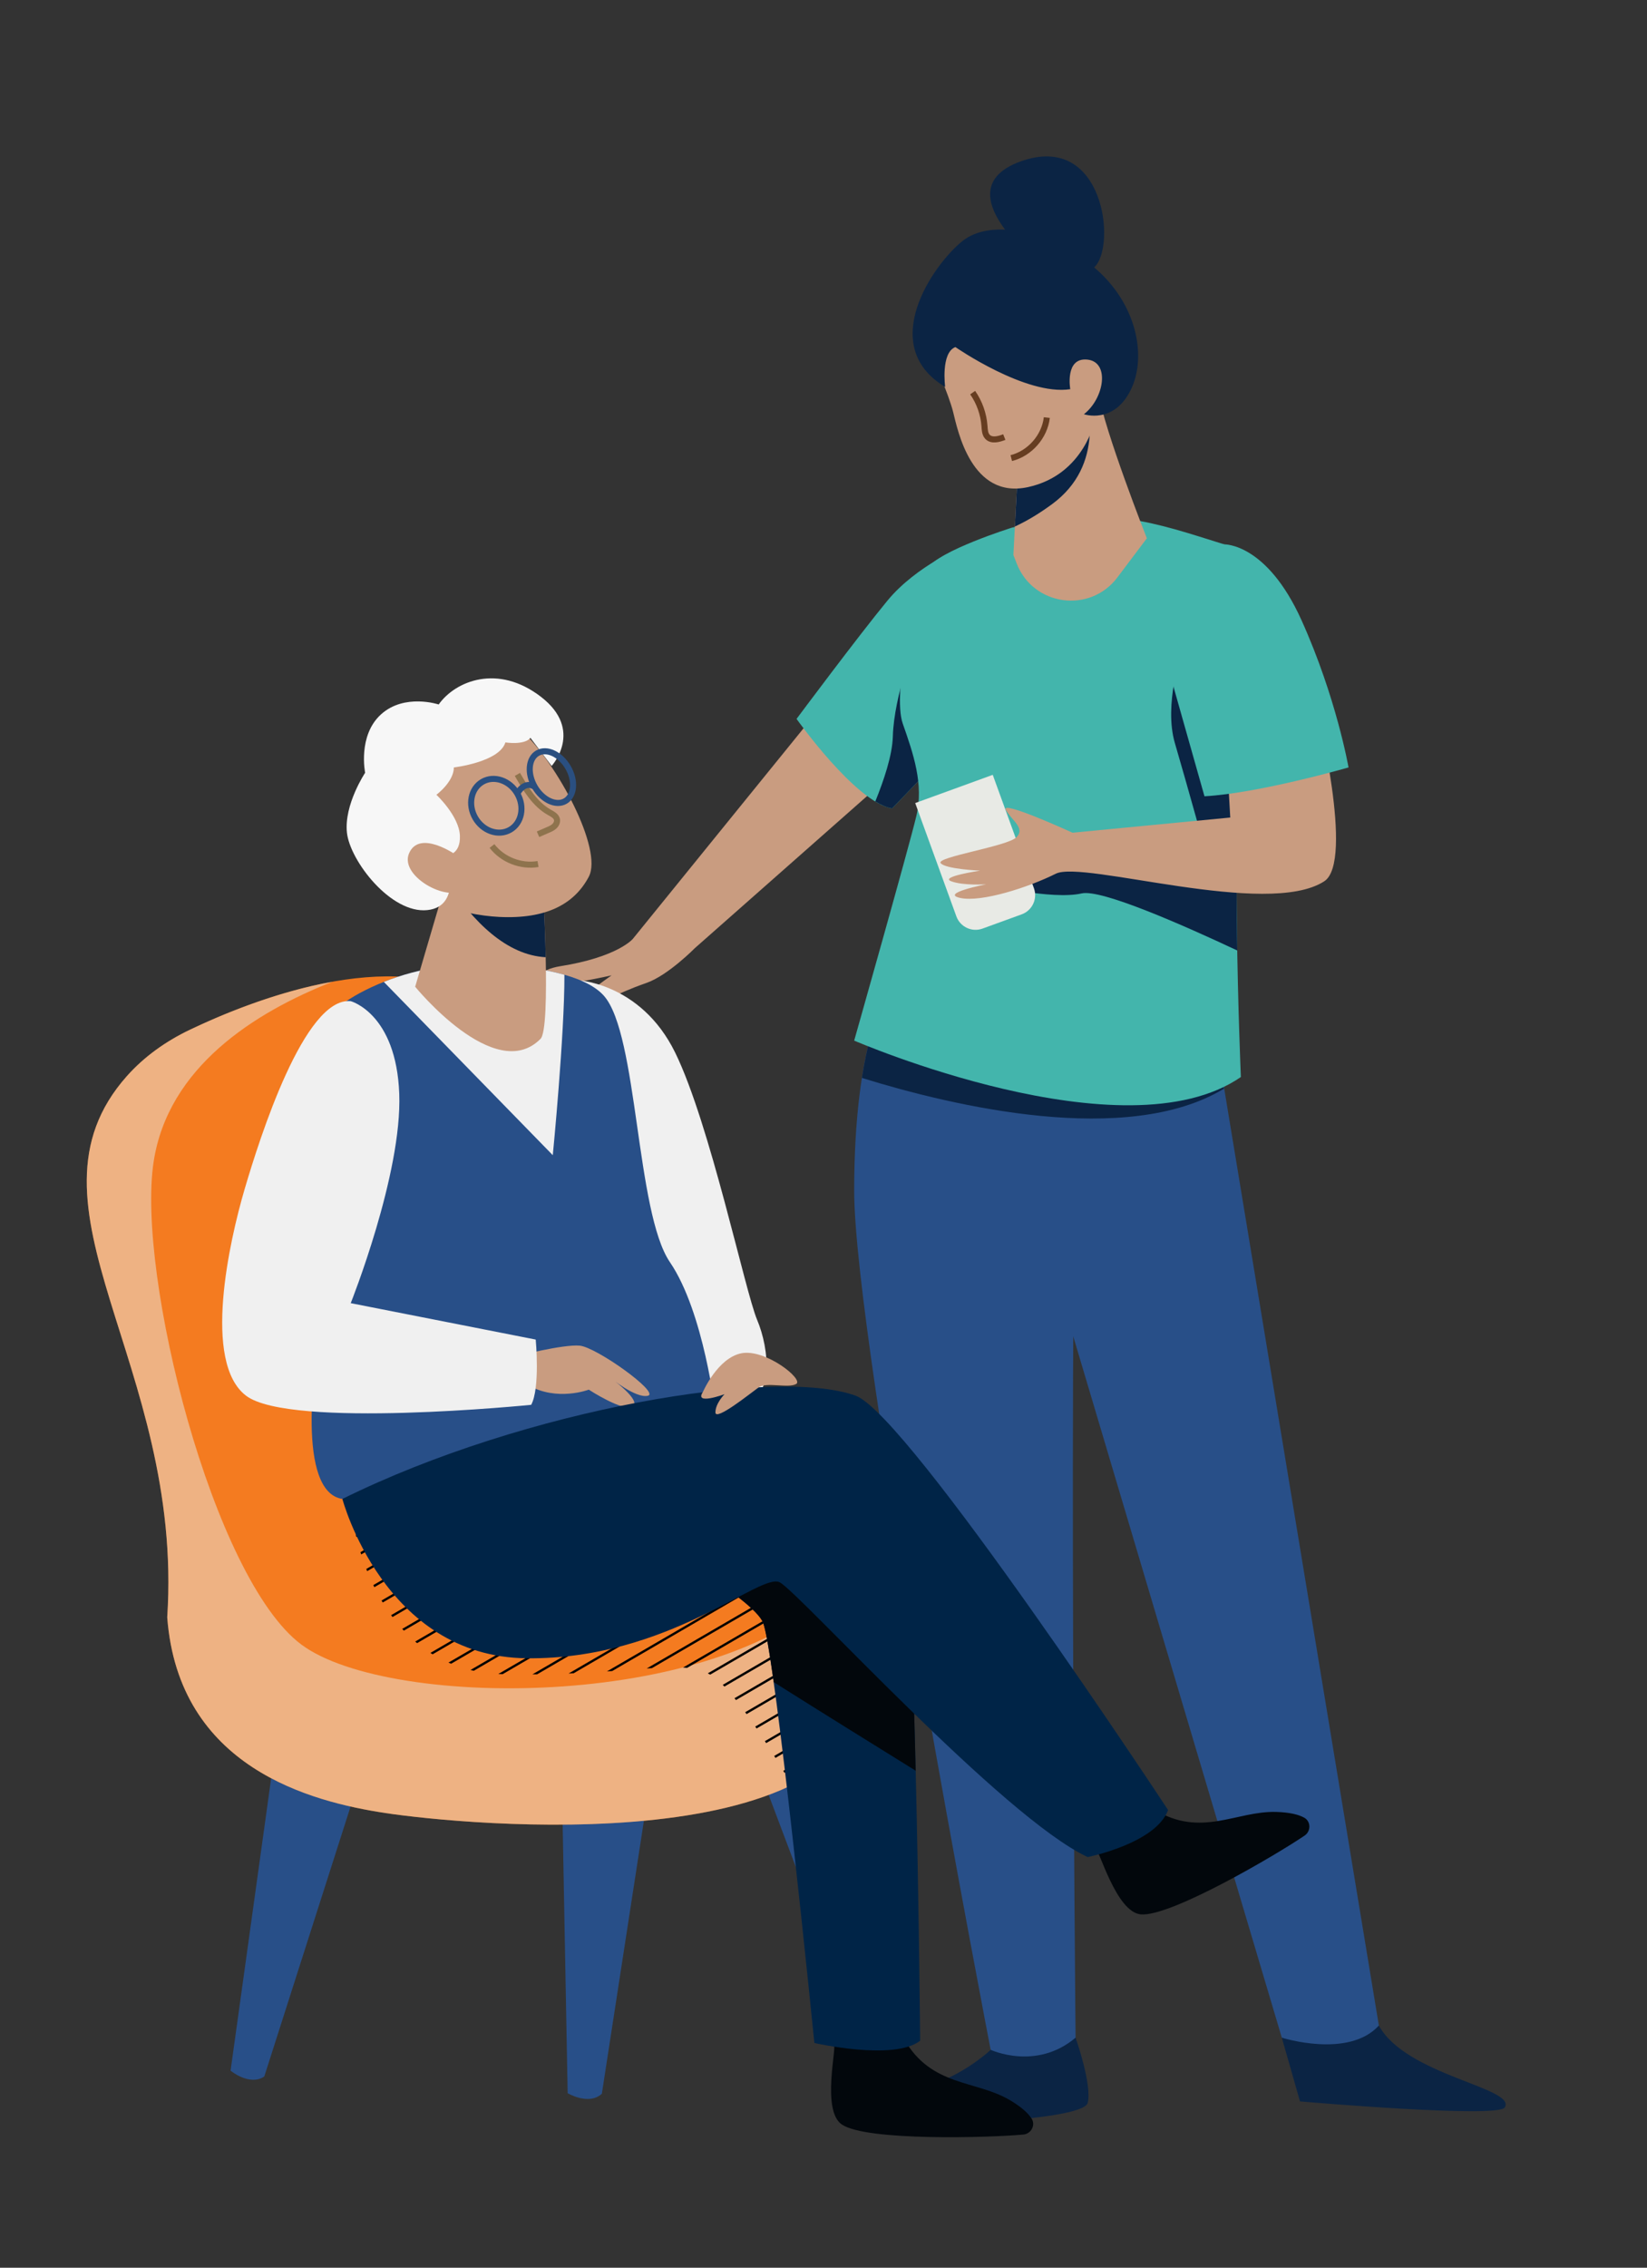 <?xml version="1.0" encoding="UTF-8" standalone="no"?>
<!-- Created with Inkscape (http://www.inkscape.org/) -->
<svg xmlns:inkscape="http://www.inkscape.org/namespaces/inkscape" xmlns:sodipodi="http://sodipodi.sourceforge.net/DTD/sodipodi-0.dtd" xmlns="http://www.w3.org/2000/svg" xmlns:svg="http://www.w3.org/2000/svg" version="1.1" id="svg2" width="272.521" height="374.943" viewBox="0 0 272.521 374.943" sodipodi:docname="Empower.ai">
  <rect x="0" y="0" width="272.521" height="374.943" fill="#333333" stroke="none"/>
  <defs id="defs6">
    <clipPath id="clipPath16">
      <path d="M 0,281.207 H 204.391 V 0 H 0 Z" id="path14"></path>
    </clipPath>
    <clipPath id="clipPath40">
      <path d="m 108.65,201.804 h 16.59 v -20.8 h -16.59 z" id="path38"></path>
    </clipPath>
    <clipPath id="clipPath64">
      <path d="m 106.988,161.527 h 44.927 V 142.54 h -44.927 z" id="path62"></path>
    </clipPath>
    <clipPath id="clipPath84">
      <path d="M 122.405,200.393 H 154.55 V 163.386 H 122.405 Z" id="path82"></path>
    </clipPath>
    <clipPath id="clipPath104">
      <path d="m 125.977,235.186 h 9.315 v -19.215 h -9.315 z" id="path102"></path>
    </clipPath>
    <clipPath id="clipPath168">
      <path d="M 10.77,159.511 H 108.302 V 54.954 H 10.77 Z" id="path166"></path>
    </clipPath>
    <clipPath id="clipPath184">
      <path d="M 2.782,166.793 H 140.946 V 16.864 H 2.782 Z" id="path182"></path>
    </clipPath>
    <clipPath id="clipPath188">
      <path d="m 108.207,77.662 c -0.027,0.391 -0.067,0.762 -0.104,1.137 -0.022,0.222 -0.038,0.453 -0.064,0.669 -0.051,0.432 -0.114,0.845 -0.179,1.255 -0.023,0.14 -0.041,0.286 -0.065,0.423 -0.078,0.453 -0.168,0.886 -0.263,1.313 -0.018,0.08 -0.033,0.163 -0.051,0.242 -0.106,0.458 -0.224,0.897 -0.348,1.326 -0.012,0.039 -0.022,0.08 -0.033,0.118 -0.134,0.452 -0.278,0.886 -0.431,1.306 -0.004,0.012 -0.008,0.024 -0.012,0.036 -2.618,7.157 -7.945,9.926 -12.843,12.109 -18.337,-1.869 -49.903,-5.344 -49.903,-5.344 0,0 2.541,-18.353 18.635,-18.636 16.095,-0.282 22.306,2.259 25.977,-0.282 2.961,-2.05 7.94,-10.341 9.756,-13.474 1.228,0.594 2.374,1.254 3.418,1.986 0.685,0.481 1.314,1.001 1.908,1.546 l 1.393,1.424 c 0.325,0.384 0.632,0.781 0.913,1.193 0.546,0.798 1.006,1.65 1.373,2.56 0.61,1.517 0.959,3.195 1.004,5.047 0.017,0.723 0.017,1.42 0.004,2.096 -0.007,0.311 -0.026,0.603 -0.038,0.904 -0.015,0.35 -0.024,0.708 -0.047,1.046" id="path186"></path>
    </clipPath>
    <clipPath id="clipPath236">
      <path d="M 55.401,174.547 H 67.738 V 162.548 H 55.401 Z" id="path234"></path>
    </clipPath>
  </defs>
  <g id="g8" inkscape:groupmode="layer" inkscape:label="Empower" transform="matrix(1.333,0,0,-1.333,0,374.943)">
    <g id="g10">
      <g id="g12" clip-path="url(#clipPath16)">
        <g id="g18" transform="translate(122.97,27.028)">
          <path d="m 0,0 c 0,0 -2.676,-2.586 -6.776,-4.141 -5.459,-2.071 -6.918,-3.257 -5.836,-3.953 2.636,-1.694 24.094,-0.753 24.659,1.506 0.565,2.259 -1.506,8.094 -1.506,8.094 z" style="fill:#0b2444;fill-opacity:1;fill-rule:nonzero;stroke:none" id="path20"></path>
        </g>
        <g id="g22" transform="translate(159.111,28.534)">
          <path d="m 0,0 2.259,-7.906 c 0,0 24.569,-2.123 25.412,-0.753 C 29.176,-6.212 15.435,-4.706 12.047,1.506 8.659,7.718 0,0 0,0" style="fill:#0b2444;fill-opacity:1;fill-rule:nonzero;stroke:none" id="path24"></path>
        </g>
        <g id="g26" transform="translate(102.829,194.745)">
          <path d="m 0,0 -24.282,-29.929 c 0,0 -1.883,-2.259 -9.036,-3.389 -2.48,-0.391 -3.953,-1.882 -2.07,-2.258 1.882,-0.377 8.47,1.129 8.47,1.129 0,0 -6.776,-4.706 -3.953,-4.141 2.824,0.565 3.953,1.694 8.283,3.2 2.673,0.929 6.023,4.329 6.023,4.329 l 25.6,22.588 C 9.035,-8.471 6.212,2.635 0,0" style="fill:#c99c80;fill-opacity:1;fill-rule:nonzero;stroke:none" id="path28"></path>
        </g>
        <g id="g30" transform="translate(119.582,213.522)">
          <path d="m 0,0 c 0,0 -5.835,-2.4 -9.412,-6.729 -3.56,-4.31 -11.294,-14.683 -11.294,-14.683 0,0 7.341,-10.353 11.859,-11.106 L 4.894,-18.212 C 4.894,-18.212 10.729,0 0,0" style="fill:#43b5ac;fill-opacity:1;fill-rule:nonzero;stroke:none" id="path32"></path>
        </g>
        <g id="g34">
          <g id="g36"></g>
          <g id="g48">
            <g clip-path="url(#clipPath40)" id="g46">
              <g transform="translate(110.829,189.946)" id="g44">
                <path d="m 0,0 c -0.066,-2.376 -1.119,-5.455 -2.179,-8.081 0.733,-0.443 1.438,-0.752 2.085,-0.86 L 13.647,5.365 c 0,0 0.407,1.413 0.765,3.45 L 2.824,11.859 C 2.824,11.859 0.141,5.082 0,0" style="fill:#0b2444;fill-opacity:1;fill-rule:nonzero;stroke:none" id="path42"></path>
              </g>
            </g>
          </g>
        </g>
        <g id="g50" transform="translate(110.17,158.04)">
          <path d="m 0,0 c 0,0 -4.141,-5.647 -4.141,-24.471 0,-18.823 16.941,-106.54 16.941,-106.54 0,0 5.647,-2.636 10.541,1.505 0,0 -1.129,117.083 0.753,124.612 C 25.976,2.635 7.153,11.294 0,0" style="fill:#284f88;fill-opacity:1;fill-rule:nonzero;stroke:none" id="path52"></path>
        </g>
        <g id="g54" transform="translate(121.464,155.028)">
          <path d="m 0,0 37.647,-126.494 c 0,0 8.282,-2.635 12.047,1.506 L 28.612,2.635 C 28.612,2.635 9.412,11.671 0,0" style="fill:#284f88;fill-opacity:1;fill-rule:nonzero;stroke:none" id="path56"></path>
        </g>
        <g id="g58">
          <g id="g60"></g>
          <g id="g72">
            <g clip-path="url(#clipPath64)" id="g70">
              <g transform="translate(151.916,146.231)" id="g68">
                <path d="m 0,0 -1.415,8.792 -36.917,6.505 c -1.292,-0.847 -2.46,-1.982 -3.414,-3.488 0,0 -1.959,-2.672 -3.182,-10.465 C -33.588,-2.17 -12.055,-7.259 0,0" style="fill:#0b2444;fill-opacity:1;fill-rule:nonzero;stroke:none" id="path66"></path>
              </g>
            </g>
          </g>
        </g>
        <g id="g74" transform="translate(125.605,215.828)">
          <path d="m 0,0 c 0,0 -9.035,-2.824 -10.541,-5.082 -1.506,-2.259 -4.33,-15.436 -3.012,-19.2 1.318,-3.765 2.635,-7.53 1.694,-11.483 -0.941,-3.953 -7.717,-27.858 -7.717,-27.858 0,0 33.505,-14.494 47.999,-4.518 0,0 -1.505,34.823 0.565,44.612 2.071,9.788 5.835,18.823 -2.635,21.458 C 17.882,0.565 11.482,3.012 0,0" style="fill:#43b5ac;fill-opacity:1;fill-rule:nonzero;stroke:none" id="path76"></path>
        </g>
        <g id="g78">
          <g id="g80"></g>
          <g id="g92">
            <g clip-path="url(#clipPath84)" id="g90">
              <g transform="translate(154.55,192.067)" id="g88">
                <path d="m 0,0 -7.863,8.325 c 0,0 -2.259,-6.494 -0.847,-11.294 1.412,-4.8 4.235,-14.964 4.235,-14.964 l -19.482,1.411 -8.188,-3.953 c 0,0 8.188,-1.976 11.859,-1.129 2.433,0.562 12.679,-3.963 19.313,-7.078 C -1.15,-18.25 -1.096,-5.51 0,0" style="fill:#0b2444;fill-opacity:1;fill-rule:nonzero;stroke:none" id="path86"></path>
              </g>
            </g>
          </g>
        </g>
        <g id="g94" transform="translate(126.546,226.934)">
          <path d="m 0,0 -0.753,-14.494 0.4,-1.036 c 2.04,-5.29 9.1,-6.275 12.51,-1.746 l 3.655,4.852 c 0,0 -5.271,13.365 -6.024,18.071 C 9.035,10.353 0.376,8.847 0,0" style="fill:#c99c80;fill-opacity:1;fill-rule:nonzero;stroke:none" id="path96"></path>
        </g>
        <g id="g98">
          <g id="g100"></g>
          <g id="g112">
            <g clip-path="url(#clipPath104)" id="g110">
              <g transform="translate(130.593,218.745)" id="g108">
                <path d="M 0,0 C 6.534,4.798 4.799,12.474 3.338,16.357 0.51,16.952 -3.784,14.364 -4.047,8.188 L -4.617,-2.775 C -3.273,-2.159 -1.745,-1.281 0,0" style="fill:#0b2444;fill-opacity:1;fill-rule:nonzero;stroke:none" id="path106"></path>
              </g>
            </g>
          </g>
        </g>
        <g id="g114" transform="translate(115.77,236.816)">
          <path d="m 0,0 c 0,0 1.976,-4.376 2.541,-6.635 0.565,-2.259 2.259,-10.871 9.318,-9.318 7.059,1.553 8.329,8.471 8.329,8.471 0,0 8.188,11.717 -4.517,19.905 C 2.965,20.612 -1.835,4.659 0,0" style="fill:#c99c80;fill-opacity:1;fill-rule:nonzero;stroke:none" id="path116"></path>
        </g>
        <g id="g118" transform="translate(118.593,238.228)">
          <path d="m 0,0 c 0,0 8.753,-6.071 14.259,-5.224 0,0 -0.706,3.953 2.117,3.671 2.824,-0.282 2.118,-4.8 -0.423,-6.776 0,0 3.67,-1.271 5.788,2.964 2.118,4.236 0.706,10.871 -4.518,15.247 C 12,14.259 4.518,16.094 0.847,13.129 -2.824,10.165 -9.741,0.141 -1.271,-4.941 c 0,0 -0.564,4.235 1.271,4.941" style="fill:#0b2444;fill-opacity:1;fill-rule:nonzero;stroke:none" id="path120"></path>
        </g>
        <g id="g122" transform="translate(129.323,248.251)">
          <path d="M 0,0 C 0,0 -12.44,9.428 -2.682,12.988 7.765,16.8 9.318,2.4 6.494,-0.141 3.671,-2.682 0,0 0,0" style="fill:#0b2444;fill-opacity:1;fill-rule:nonzero;stroke:none" id="path124"></path>
        </g>
        <g id="g126" transform="translate(120.736,232.579)">
          <path d="m 0,0 c 0.846,-1.215 1.359,-2.66 1.466,-4.137 0.035,-0.471 0.047,-0.992 0.369,-1.339 0.506,-0.544 1.4,-0.311 2.091,-0.037" style="fill:none;stroke:#663d21;stroke-width:0.75;stroke-linecap:butt;stroke-linejoin:miter;stroke-miterlimit:10;stroke-dasharray:none;stroke-opacity:1" id="path128"></path>
        </g>
        <g id="g130" transform="translate(125.53,224.457)">
          <path d="M 0,0 C 2.301,0.577 4.139,2.672 4.412,5.028" style="fill:none;stroke:#663d21;stroke-width:0.75;stroke-linecap:butt;stroke-linejoin:miter;stroke-miterlimit:10;stroke-dasharray:none;stroke-opacity:1" id="path132"></path>
        </g>
        <g id="g134" transform="translate(126.824,167.867)">
          <path d="m 0,0 -4.864,-1.768 c -1.315,-0.478 -2.768,0.201 -3.246,1.516 l -5.109,14.056 9.625,3.499 L 1.515,3.246 C 1.993,1.931 1.315,0.478 0,0" style="fill:#e8eae5;fill-opacity:1;fill-rule:nonzero;stroke:none" id="path136"></path>
        </g>
        <g id="g138" transform="translate(152.146,189.851)">
          <path d="m 0,0 0.565,-9.976 -19.577,-1.883 c 0,0 -9.035,4.141 -8.282,2.824 0.753,-1.318 2.447,-2.259 1.318,-3.389 -1.13,-1.129 -9.977,-2.447 -9.412,-3.2 0.565,-0.752 4.894,-0.941 4.894,-0.941 0,0 -5.082,-0.753 -3.577,-1.317 1.506,-0.565 4.33,-0.377 4.33,-0.377 0,0 -5.835,-1.129 -3.2,-1.694 2.635,-0.565 8.47,1.318 11.859,3.012 3.388,1.694 26.25,-5.535 33.317,-0.941 C 16,-15.435 11.294,3.576 11.294,3.576 Z" style="fill:#c99c80;fill-opacity:1;fill-rule:nonzero;stroke:none" id="path140"></path>
        </g>
        <g id="g142" transform="translate(151.958,213.757)">
          <path d="m 0,0 c 0,0 5.271,0.188 9.6,-9.412 4.329,-9.6 5.835,-18.259 5.835,-18.259 0,0 -11.106,-3.2 -17.882,-3.576 l -5.647,19.953 c 0,0 -1.318,12.612 8.094,11.294" style="fill:#43b5ac;fill-opacity:1;fill-rule:nonzero;stroke:none" id="path144"></path>
        </g>
        <g id="g146" transform="translate(34.608,67.534)">
          <path d="m 0,0 -5.986,-43.091 c 0,0 2.349,-1.953 4.182,-0.727 l 12.738,39.82 c 0,0 3.36,7.594 -10.934,3.998" style="fill:#284f88;fill-opacity:1;fill-rule:nonzero;stroke:none" id="path148"></path>
        </g>
        <g id="g150" transform="translate(93.45,63.852)">
          <path d="m 0,0 15.35,-40.707 c 0,0 2.996,-0.592 4.02,1.361 L 11.514,1.717 C 11.514,1.717 10.834,9.994 0,0" style="fill:#284f88;fill-opacity:1;fill-rule:nonzero;stroke:none" id="path152"></path>
        </g>
        <g id="g154" transform="translate(69.653,65.143)">
          <path d="m 0,0 0.811,-43.498 c 0,0 2.625,-1.562 4.244,-0.065 l 6.369,41.32 c 0,0 2.134,8.025 -11.424,2.243" style="fill:#284f88;fill-opacity:1;fill-rule:nonzero;stroke:none" id="path156"></path>
        </g>
        <g id="g158" transform="translate(15.742,147.795)">
          <path d="M 0,0 C 2.168,2.439 4.868,4.343 7.812,5.75 15.187,9.275 33,16.425 43.981,9.397 58.098,0.362 63.745,-40.014 70.239,-45.944 76.733,-51.873 93.11,-50.461 92.545,-74.179 91.981,-97.896 41.439,-92.814 32.122,-91.402 22.804,-89.991 6.428,-85.755 5.016,-67.12 7.098,-35.625 -14.335,-16.127 0,0" style="fill:#f47b20;fill-opacity:1;fill-rule:nonzero;stroke:none" id="path160"></path>
        </g>
        <g id="g162">
          <g id="g164"></g>
          <g id="g176">
            <g clip-path="url(#clipPath168)" opacity="0.5" id="g174">
              <g transform="translate(108.288,73.616)" id="g172">
                <path d="M 0,0 C 0.135,5.663 -0.703,9.882 -2.135,13.122 -2.734,12.599 -3.34,11.995 -3.953,11.294 -17.788,-4.518 -59.859,-4.518 -70.87,3.671 c -11.012,8.188 -20.475,45.89 -18.353,59.858 1.783,11.738 12.477,18.546 22.212,22.366 -7.117,-1.275 -13.855,-4.118 -17.722,-5.966 -2.944,-1.407 -5.644,-3.311 -7.812,-5.75 -14.335,-16.127 7.098,-35.625 5.016,-67.12 1.412,-18.635 17.788,-22.871 27.106,-24.283 C -51.106,-18.635 -0.565,-23.718 0,0" style="fill:#e8eae5;fill-opacity:1;fill-rule:nonzero;stroke:none" id="path170"></path>
              </g>
            </g>
          </g>
        </g>
        <g id="g178">
          <g id="g180"></g>
          <g id="g200">
            <g clip-path="url(#clipPath184)" id="g198">
              <g id="g196">
                <g clip-path="url(#clipPath188)" id="g194">
                  <g transform="translate(140.946,61.653)" id="g192">
                    <path d="m 0,0 -0.145,0.249 -77.032,-44.789 0.145,-0.25 z m -1.089,1.873 -0.145,0.249 -77.032,-44.789 0.145,-0.249 z m -1.089,1.873 -0.145,0.249 -77.032,-44.789 0.145,-0.25 z m -1.089,1.873 -0.145,0.249 -77.032,-44.789 0.145,-0.249 z m -1.089,1.873 -0.145,0.249 -77.032,-44.789 0.145,-0.249 z m -1.089,1.873 -0.145,0.249 -77.032,-44.789 0.145,-0.249 z m -1.089,1.873 -0.145,0.249 -77.032,-44.789 0.145,-0.249 z m -1.089,1.873 -0.145,0.249 -77.032,-44.789 0.145,-0.249 z m -1.089,1.873 -0.145,0.25 -77.032,-44.79 0.145,-0.249 z m -1.089,1.873 -0.145,0.249 -77.032,-44.789 0.145,-0.249 z m -1.089,1.873 -0.145,0.25 -77.032,-44.79 0.145,-0.249 z m -1.09,1.873 -0.144,0.249 -77.032,-44.789 0.144,-0.249 z m -1.089,1.874 -0.144,0.249 -77.032,-44.79 0.144,-0.249 z m -1.089,1.872 -0.144,0.249 -77.032,-44.789 0.144,-0.249 z m -1.089,1.874 -0.144,0.249 -77.032,-44.79 0.144,-0.249 z m -1.089,1.872 -0.144,0.25 -77.032,-44.789 0.144,-0.25 z m -1.089,1.874 -0.145,0.249 -77.032,-44.79 0.145,-0.249 z m -1.089,1.872 -0.144,0.25 -77.032,-44.789 0.144,-0.25 z m -1.089,1.874 -0.145,0.249 -77.032,-44.79 0.145,-0.249 z m -1.089,1.872 -0.145,0.25 -77.032,-44.789 0.145,-0.249 z m -1.089,1.874 -0.145,0.249 -77.032,-44.79 0.145,-0.249 z m -1.089,1.873 -0.145,0.249 -77.032,-44.789 0.145,-0.249 z m -1.089,1.873 -0.145,0.249 -77.032,-44.789 0.145,-0.25 z m -1.089,1.873 -0.145,0.249 -77.032,-44.789 0.145,-0.249 z m -1.089,1.873 -0.145,0.249 -77.032,-44.789 0.145,-0.25 z m -1.089,1.873 -0.145,0.249 -77.032,-44.789 0.145,-0.249 z m -1.089,1.873 -0.145,0.249 -77.032,-44.789 0.145,-0.249 z m -1.09,1.873 -0.144,0.249 -77.032,-44.789 0.144,-0.249 z m -1.088,1.873 -0.145,0.249 -77.032,-44.789 0.145,-0.249 z m -1.089,1.873 -0.145,0.249 -77.032,-44.789 0.145,-0.249 z m -1.09,1.873 -0.144,0.249 -77.032,-44.789 0.144,-0.249 z m -1.089,1.873 -0.144,0.249 -77.032,-44.789 0.144,-0.249 z m -1.089,1.873 -0.144,0.25 -77.032,-44.79 0.144,-0.249 z m -1.089,1.873 -0.144,0.249 -77.032,-44.789 0.144,-0.249 z m -1.089,1.873 -0.145,0.25 -77.031,-44.79 0.144,-0.249 z m -1.089,1.873 -0.144,0.249 -77.033,-44.789 0.145,-0.249 z m -1.089,1.873 -0.144,0.25 -77.032,-44.79 0.144,-0.249 z m -1.089,1.873 -0.145,0.249 -77.032,-44.789 0.145,-0.249 z m -1.089,1.874 -0.145,0.249 -77.032,-44.79 0.145,-0.249 z m -1.089,1.872 -0.145,0.25 -77.032,-44.789 0.145,-0.25 z m -1.089,1.874 -0.145,0.249 -77.032,-44.79 0.145,-0.249 z m -1.089,1.872 -0.145,0.25 -77.032,-44.789 0.145,-0.25 z m -1.089,1.874 -0.145,0.249 -77.032,-44.79 0.145,-0.249 z m -1.089,1.872 -0.145,0.25 -77.032,-44.789 0.145,-0.249 z m -1.089,1.874 -0.145,0.249 -77.032,-44.79 0.145,-0.249 z m -1.089,1.873 -0.145,0.249 -77.032,-44.789 0.145,-0.249 z m -1.09,1.873 -0.144,0.249 -77.032,-44.789 0.144,-0.25 z m -1.088,1.873 -0.145,0.249 -77.032,-44.789 0.145,-0.249 z m -1.09,1.873 -0.144,0.249 -77.032,-44.789 0.144,-0.25 z m -1.089,1.873 -0.144,0.249 -77.032,-44.789 0.144,-0.249 z m -1.088,1.873 -0.145,0.249 -77.032,-44.789 0.144,-0.249 z m -1.09,1.873 -0.144,0.249 -77.032,-44.789 0.144,-0.249 z m -1.089,1.873 -0.144,0.249 -77.032,-44.789 0.144,-0.249 z m -1.089,1.873 -0.145,0.249 -77.032,-44.789 0.145,-0.249 z m -1.089,1.873 -0.144,0.249 -77.032,-44.789 0.144,-0.249 z m -1.089,1.873 -0.145,0.249 -77.032,-44.789 0.145,-0.249 z m -78.121,-42.916 -0.145,0.249 77.032,44.79 0.145,-0.25 z" style="fill:#000000;fill-opacity:1;fill-rule:nonzero;stroke:none" id="path190"></path>
                  </g>
                </g>
              </g>
            </g>
          </g>
        </g>
        <g id="g202" transform="translate(103.502,27.657)">
          <path d="m 0,0 c 0.439,-0.081 -1.585,-8.152 1,-9.896 3.077,-2.077 18.377,-1.636 22.534,-1.242 0.958,0.091 1.536,1.162 1.019,1.974 -0.405,0.637 -1.205,1.415 -2.709,2.3 -4.261,2.506 -9.729,1.647 -13.098,7.53 C 5.376,6.549 0,0 0,0" style="fill:#02070c;fill-opacity:1;fill-rule:nonzero;stroke:none" id="path204"></path>
        </g>
        <g id="g206" transform="translate(101.088,27.875)">
          <path d="m 0,0 c 0,0 9.882,-2.259 13.129,0.282 0,0 -0.564,66.353 -2.823,72.847 -2.259,6.494 -26.259,6.918 -26.259,6.918 L -31.2,68.329 c 0,0 23.294,-12.141 24.847,-16.235 C -4.8,48 0,0 0,0" style="fill:#002447;fill-opacity:1;fill-rule:nonzero;stroke:none" id="path208"></path>
        </g>
        <g id="g210" transform="translate(113.08,80.47)">
          <path d="m 0,0 -13.828,11.762 -15.058,1.808 1.925,-7.09 c 4.353,-2.749 8.03,-5.437 8.616,-6.98 0.32,-0.845 0.779,-3.561 1.305,-7.335 5.33,-3.362 12.461,-7.792 17.624,-10.989 C 0.43,-12.415 0.238,-5.88 0,0" style="fill:#02070c;fill-opacity:1;fill-rule:nonzero;stroke:none" id="path212"></path>
        </g>
        <g id="g214" transform="translate(71.394,159.734)">
          <path d="m 0,0 c 0,0 8.094,-0.188 12.424,-9.035 4.329,-8.847 8.658,-29.553 10.164,-33.13 1.506,-3.576 2.259,-9.976 -2.259,-10.917 -4.517,-0.941 -10.917,8.47 -13.741,18.07 C 3.765,-25.412 -10.353,0 0,0" style="fill:#f0f0f0;fill-opacity:1;fill-rule:nonzero;stroke:none" id="path216"></path>
        </g>
        <g id="g218" transform="translate(61.59,161.64)">
          <path d="m 0,0 c -5.35,0.32 -10.734,-0.572 -15.581,-2.858 -1.793,-0.845 -3.492,-1.854 -4.639,-3.001 -3.671,-3.671 -4.8,-11.577 -3.671,-17.789 1.13,-6.211 3.389,-15.529 2.259,-20.894 -1.129,-5.364 -3.106,-20.894 2.541,-21.741 5.648,-0.847 46.306,10.73 46.306,10.73 0,0 -1.412,12.423 -5.647,18.635 -4.235,6.212 -3.953,28.235 -8.188,33.035 C 11.032,-1.222 4.952,-0.296 0,0" style="fill:#284f88;fill-opacity:1;fill-rule:nonzero;stroke:none" id="path220"></path>
        </g>
        <g id="g222" transform="translate(68.617,137.993)">
          <path d="m 0,0 c 0,0 1.467,14.954 1.444,22.378 -2.616,0.744 -5.717,1.105 -8.471,1.27 -4.756,0.284 -9.536,-0.396 -13.945,-2.155 z" style="fill:#f0f0f0;fill-opacity:1;fill-rule:nonzero;stroke:none" id="path224"></path>
        </g>
        <g id="g226" transform="translate(55.77,173.287)">
          <path d="m 0,0 -4.235,-14.4 c 0,0 9.882,-12.141 15.529,-6.494 1.412,1.129 0.282,19.765 0.282,19.765 0,0 -5.364,4.517 -11.576,1.129" style="fill:#c99c80;fill-opacity:1;fill-rule:nonzero;stroke:none" id="path228"></path>
        </g>
        <g id="g230">
          <g id="g232"></g>
          <g id="g244">
            <g clip-path="url(#clipPath236)" id="g242">
              <g transform="translate(67.738,162.548)" id="g240">
                <path d="m 0,0 c -0.103,4.853 -0.391,9.609 -0.391,9.609 0,0 -5.365,4.518 -11.577,1.13 L -12.337,9.483 C -8.962,4.299 -4.809,0.257 0,0" style="fill:#0b2444;fill-opacity:1;fill-rule:nonzero;stroke:none" id="path238"></path>
              </g>
            </g>
          </g>
        </g>
        <g id="g246" transform="translate(53.982,191.263)">
          <path d="M 0,0 C 0,0 6.306,3.482 10.729,-0.565 15.153,-4.612 20.894,-15.341 19.106,-18.729 17.318,-22.118 13.835,-24 8,-23.718 3.3,-23.49 -4.424,-21.459 -6.024,-16.376 -7.624,-11.294 -10.541,-3.953 0,0" style="fill:#c99c80;fill-opacity:1;fill-rule:nonzero;stroke:none" id="path248"></path>
        </g>
        <g id="g250" transform="translate(55.394,175.169)">
          <path d="M 0,0 C 0,0 1.788,0 1.694,2.447 1.6,4.894 -1.224,7.529 -1.224,7.529 c 0,0 2.165,1.6 2.165,3.389 0,0 5.647,0.658 6.4,3.105 0,0 2.353,-0.376 3.106,0.565 l 2.635,-3.482 c 0,0 4.047,4.423 -1.317,8.565 -5.365,4.141 -10.636,1.976 -12.706,-0.942 0,0 -4.235,1.412 -7.153,-1.223 -2.918,-2.635 -1.977,-7.247 -1.977,-7.247 0,0 -2.635,-3.953 -2.258,-7.435 0.376,-3.483 5.458,-10.071 9.976,-9.6 C 2.165,-6.306 0,0 0,0" style="fill:#f7f7f7;fill-opacity:1;fill-rule:nonzero;stroke:none" id="path252"></path>
        </g>
        <g id="g254" transform="translate(56.711,175.169)">
          <path d="M 0,0 C 0,0 -4.612,3.294 -5.929,0.282 -7.247,-2.729 -0.376,-6.212 0.941,-3.859 2.541,-2.165 0,0 0,0" style="fill:#c99c80;fill-opacity:1;fill-rule:nonzero;stroke:none" id="path256"></path>
        </g>
        <g id="g258" transform="translate(64.225,185.224)">
          <path d="M 0,0 C 1.039,-1.804 2.162,-3.694 3.978,-4.712 4.362,-4.927 4.816,-5.155 4.909,-5.585 4.975,-5.892 4.819,-6.214 4.59,-6.429 4.36,-6.644 4.065,-6.773 3.776,-6.898 3.37,-7.073 2.965,-7.248 2.559,-7.424" style="fill:none;stroke:#8e734d;stroke-width:0.75;stroke-linecap:butt;stroke-linejoin:miter;stroke-miterlimit:10;stroke-dasharray:none;stroke-opacity:1" id="path260"></path>
        </g>
        <g id="g262" transform="translate(61.07,176.343)">
          <path d="M 0,0 C 1.311,-1.704 3.598,-2.598 5.717,-2.236" style="fill:none;stroke:#8e734d;stroke-width:0.75;stroke-linecap:butt;stroke-linejoin:miter;stroke-miterlimit:10;stroke-dasharray:none;stroke-opacity:1" id="path264"></path>
        </g>
        <g id="g266" transform="translate(64.214,182.84)">
          <path d="m 0,0 c 0.949,-1.643 0.55,-3.649 -0.891,-4.481 -1.44,-0.832 -3.377,-0.174 -4.326,1.469 -0.948,1.643 -0.549,3.649 0.891,4.481 C -2.885,2.301 -0.949,1.643 0,0 Z" style="fill:none;stroke:#2a4f80;stroke-width:0.75;stroke-linecap:butt;stroke-linejoin:miter;stroke-miterlimit:10;stroke-dasharray:none;stroke-opacity:1" id="path268"></path>
        </g>
        <g id="g270" transform="translate(70.517,186.084)">
          <path d="m 0,0 c 0.949,-1.643 0.79,-3.51 -0.354,-4.171 -1.144,-0.66 -2.84,0.136 -3.789,1.779 -0.948,1.643 -0.79,3.511 0.354,4.171 C -2.645,2.44 -0.949,1.643 0,0 Z" style="fill:none;stroke:#2a4f80;stroke-width:0.75;stroke-linecap:butt;stroke-linejoin:miter;stroke-miterlimit:10;stroke-dasharray:none;stroke-opacity:1" id="path272"></path>
        </g>
        <g id="g274" transform="translate(64.214,182.84)">
          <path d="M 0,0 C 0,0 0.812,1.658 2.161,0.853" style="fill:none;stroke:#2a4f80;stroke-width:0.75;stroke-linecap:butt;stroke-linejoin:miter;stroke-miterlimit:10;stroke-dasharray:none;stroke-opacity:1" id="path276"></path>
        </g>
        <g id="g278" transform="translate(64.052,113.052)">
          <path d="m 0,0 c 0,0 5.835,1.506 7.906,1.318 2.07,-0.189 9.976,-5.836 8.47,-6.212 -1.505,-0.377 -4.705,2.259 -4.705,2.259 0,0 3.952,-2.824 2.823,-3.577 -1.129,-0.753 -5.459,2.071 -5.459,2.071 0,0 -3.953,-1.506 -7.529,0.565 C -2.071,-1.506 0,0 0,0" style="fill:#c99c80;fill-opacity:1;fill-rule:nonzero;stroke:none" id="path280"></path>
        </g>
        <g id="g282" transform="translate(43.535,157.099)">
          <path d="M 0,0 C 0,0 5.647,-1.506 6.024,-11.482 6.4,-21.459 0,-37.459 0,-37.459 l 22.965,-4.517 c 0,0 0.564,-6.024 -0.565,-8.094 0,0 -29.929,-3.012 -35.388,1.129 -5.459,4.141 -2.071,19.2 -0.188,25.6 C -11.294,-16.941 -5.741,0.565 0,0" style="fill:#f0f0f0;fill-opacity:1;fill-rule:nonzero;stroke:none" id="path284"></path>
        </g>
        <g id="g286" transform="translate(135.958,52.016)">
          <path d="M 0,0 C 0.424,0.141 2.541,-7.906 5.647,-8.188 9.344,-8.524 22.536,-0.762 25.988,1.588 26.784,2.13 26.773,3.347 25.929,3.809 25.267,4.172 24.191,4.468 22.447,4.518 17.506,4.659 13.129,1.271 7.341,4.8 1.553,8.329 0,0 0,0" style="fill:#02070c;fill-opacity:1;fill-rule:nonzero;stroke:none" id="path288"></path>
        </g>
        <g id="g290" transform="translate(42.499,95.358)">
          <path d="m 0,0 c 0,0 5.176,-19.576 22.871,-19.765 17.694,-0.188 28.988,10.73 31.435,9.412 2.447,-1.318 27.67,-29.176 38.211,-34.07 0,0 8.471,1.694 9.977,5.835 0,0 -32.256,49.006 -38.776,51.388 C 53.929,16.376 22.871,11.294 0,0" style="fill:#002447;fill-opacity:1;fill-rule:nonzero;stroke:none" id="path292"></path>
        </g>
        <g id="g294" transform="translate(87.252,108.628)">
          <path d="M 0,0 C 0,0 1.835,4.235 4.8,4.8 7.765,5.365 12.565,1.553 11.576,0.988 10.588,0.424 7.906,1.271 6.918,0.565 5.929,-0.141 1.553,-3.671 1.553,-2.541 c 0,1.129 1.129,2.259 1.129,2.259 0,0 -3.811,-1.412 -2.682,0.282" style="fill:#c99c80;fill-opacity:1;fill-rule:nonzero;stroke:none" id="path296"></path>
        </g>
      </g>
    </g>
  </g>
</svg>
